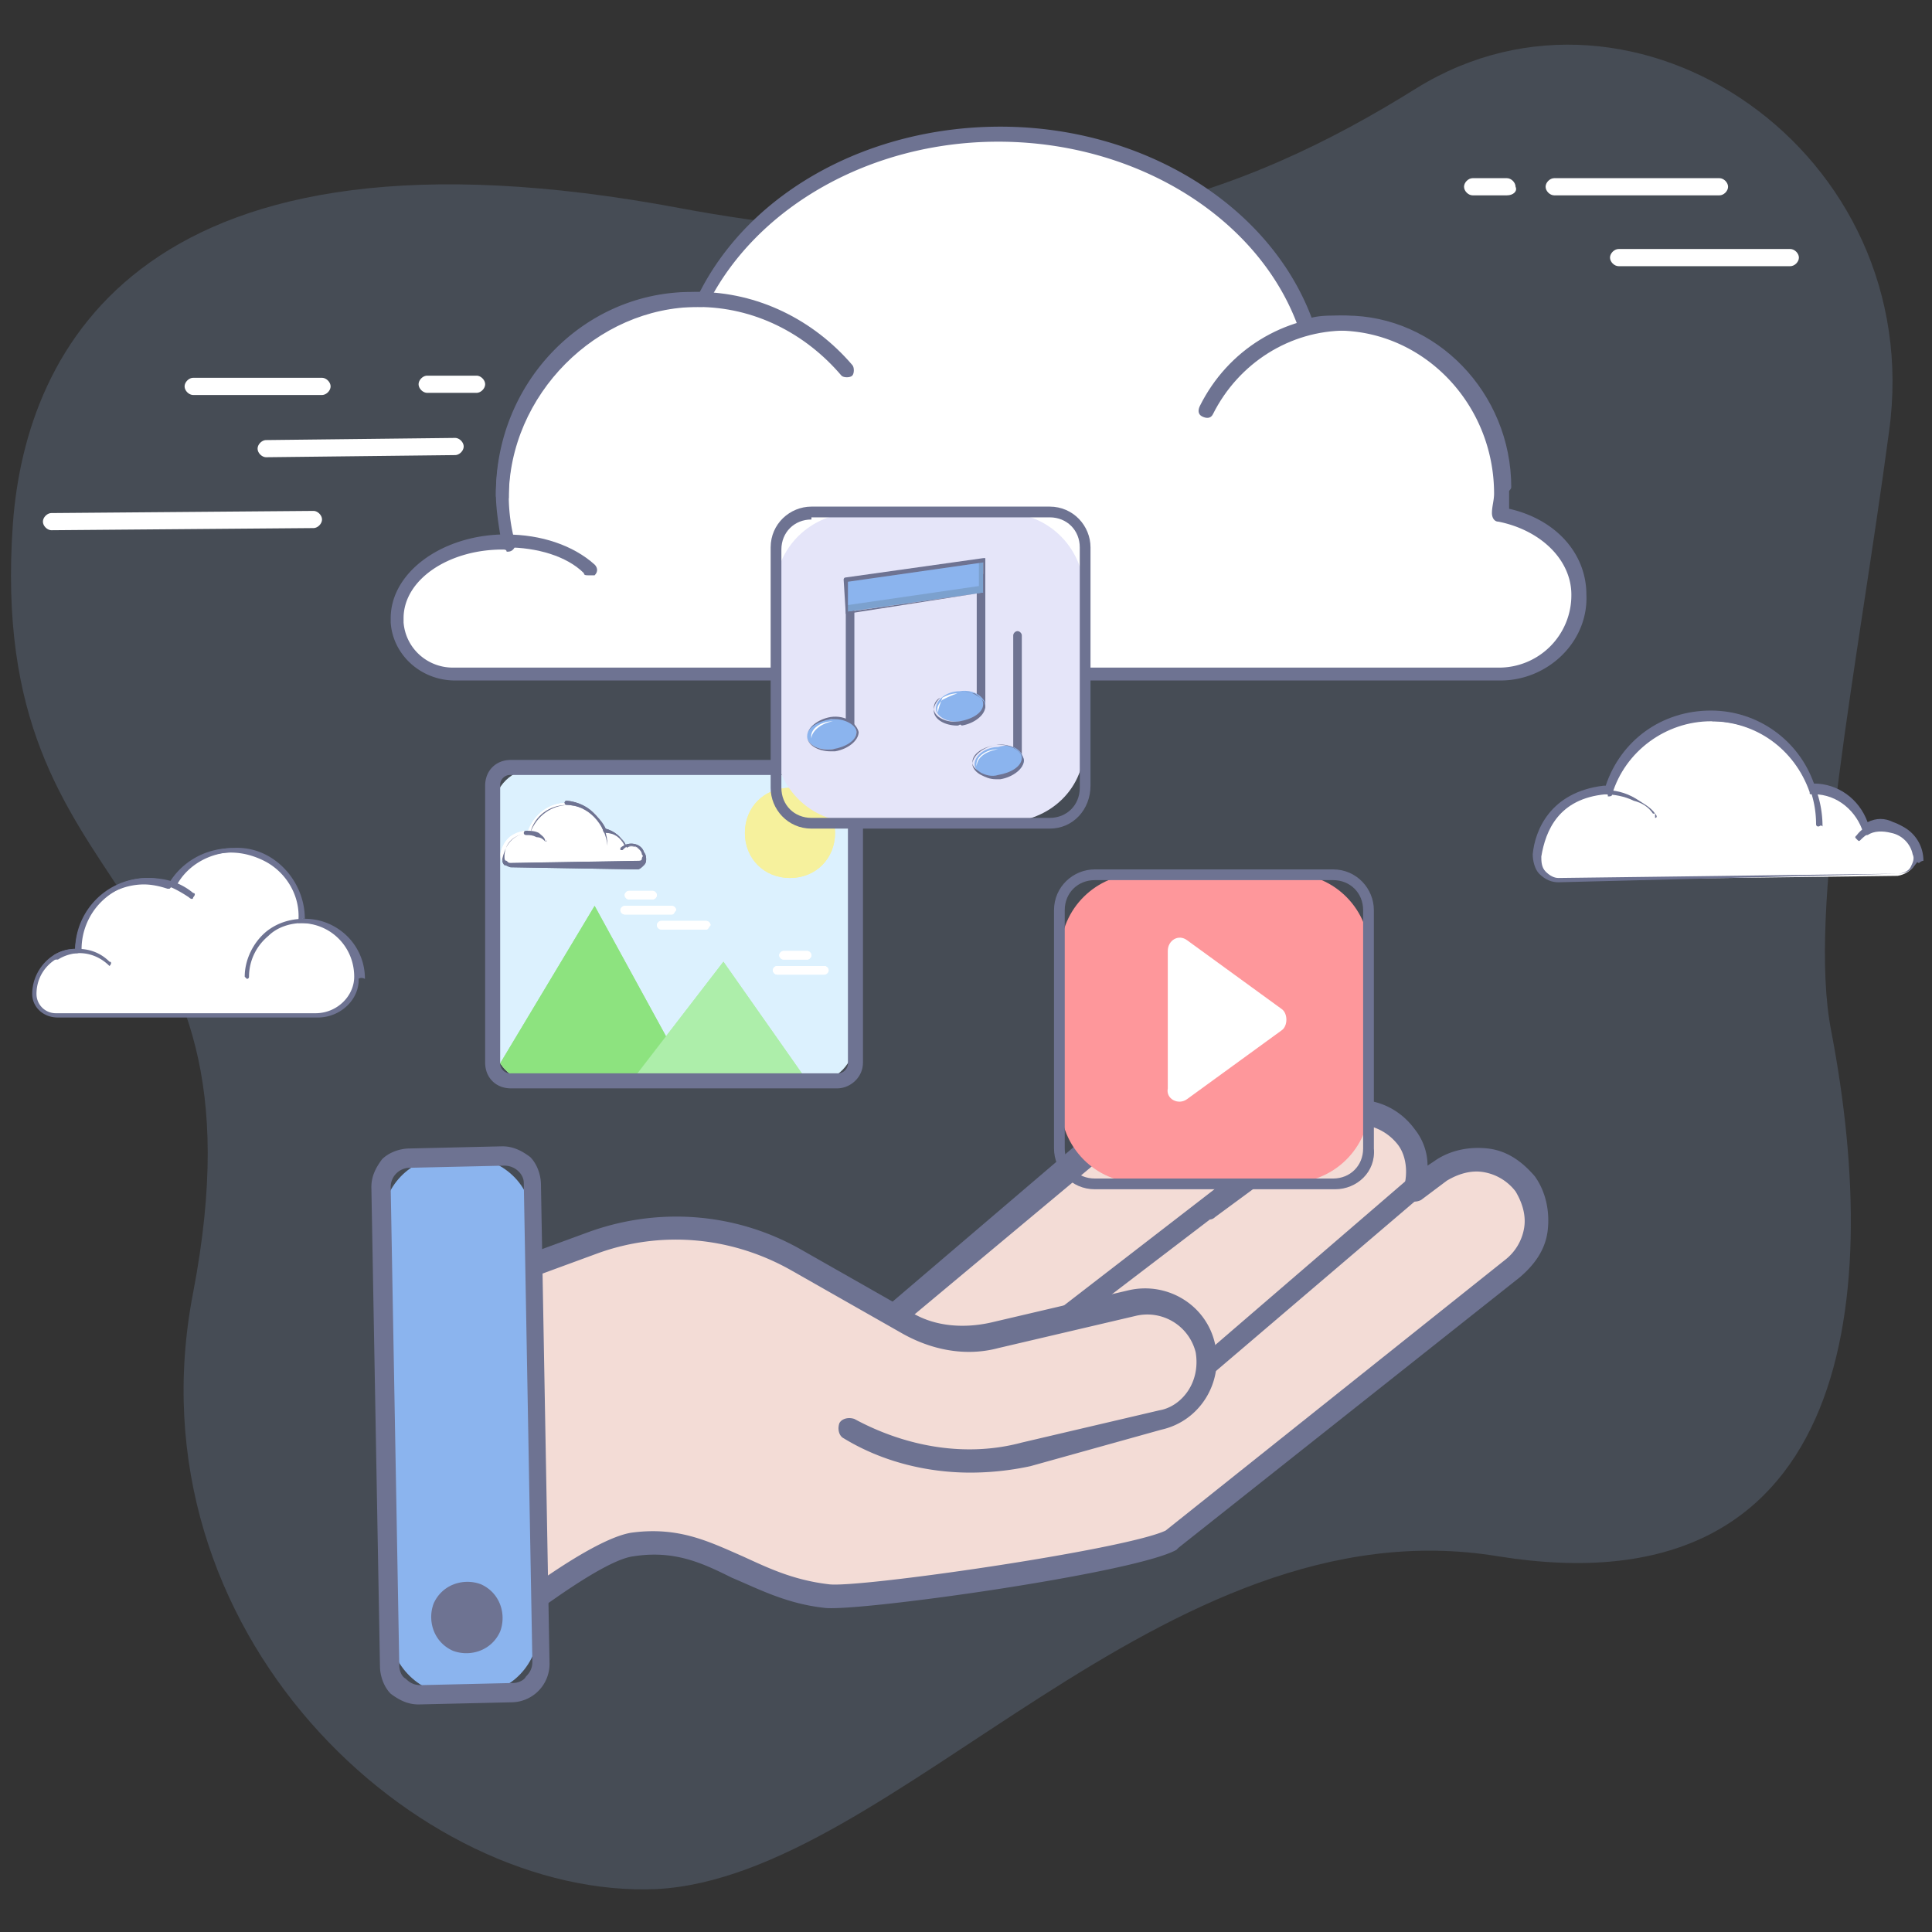 <svg xmlns="http://www.w3.org/2000/svg" xmlns:xlink="http://www.w3.org/1999/xlink" viewBox="0 0 90 90" xmlns:v="https://vecta.io/nano"><rect x="0" y="0" width="90" height="90" fill="#333333" stroke="none"/><style><![CDATA[.N{fill:#6e7392}.O{fill:#fff}.P{fill:#8bb4ee}]]></style><path d="M66 4.1c10.2-6.3 23.8 3 22 16-1.5 11.2-3.8 22.2-2.7 27.9 2.5 13 .7 27.1-15.5 24.5C54.1 69.9 41.7 87.4 30.6 88 19.5 88.5 5.9 76.1 9 60.2 12.8 40.3-.7 42.7.6 24.4 1.2 16.2 6.7 5 31.7 9.7 48.3 12.8 58 9.1 66 4.1z" opacity=".2" fill="#94b3de"/><path d="M9 18.4c-.2 0-.4-.2-.4-.4s.2-.4.4-.4h6c.2 0 .4.2.4.4s-.2.4-.4.4H9zm-6.6 6.3c-.2 0-.4-.2-.4-.4s.2-.4.4-.4l12.2-.1c.2 0 .4.2.4.4s-.2.4-.4.4l-12.2.1zm10-3.4c-.2 0-.4-.2-.4-.4s.2-.4.4-.4l8.8-.1c.2 0 .4.2.4.4s-.2.4-.4.4l-8.8.1zm7.5-3c-.2 0-.4-.2-.4-.4s.2-.4.4-.4h2.3c.2 0 .4.2.4.4s-.2.4-.4.4h-2.3zm-5.1 29c1 0 1.9-.8 1.9-1.8 0-1.4-1.1-2.6-2.6-2.6h0c.1-1.2-.6-2.3-1.7-2.9-1.8-1-3.6-.2-4.4 1.2-.3-.1-.7-.2-1.1-.2a3.33 3.33 0 0 0-3.3 3.3c-1.1 0-2 .9-2 2 0 .6.5 1 1.1 1h12.1z" class="O"/><g class="N"><path d="M5.1 45c-.1 0-.1 0 0 0-.4-.4-.9-.6-1.4-.6a1.93 1.93 0 0 0-1 .3h-.2v-.2c.3-.2.7-.3 1.1-.3.6 0 1.1.2 1.5.6.1 0 .1.1 0 .2z"/><path d="M14.8 47.4H2.7c-.7 0-1.2-.5-1.2-1.1 0-1.1.9-2.1 2-2.1.1-1.8 1.6-3.3 3.4-3.3.4 0 .7.1 1 .2.8-1.3 2.6-2.1 4.5-1.2 1.1.5 1.7 1.6 1.7 2.9 1.4.1 2.6 1.3 2.6 2.7.1 1-.8 1.9-1.9 1.9zm-11.2-3c-1 0-1.9.8-1.9 1.9 0 .5.4.9.9.9h12.1c1 0 1.8-.8 1.8-1.7 0-1.4-1.1-2.5-2.5-2.5h-.1v-.1c.1-1.2-.6-2.3-1.6-2.8-1.8-.9-3.5-.1-4.3 1.2l-.1.1h-.1c-.3-.1-.7-.2-1.1-.2a3.12 3.12 0 0 0-3.1 3.1v.1h0z"/><path d="M16.7 45.6c-.1 0-.1-.1-.1-.1 0-1.4-1.1-2.5-2.5-2.5-.6 0-1.2.2-1.6.6-.6.5-.9 1.2-.9 1.9 0 .1-.1.1-.1.1l-.1-.1c0-.8.4-1.6 1-2.1.5-.4 1.1-.6 1.8-.6 1.5 0 2.8 1.2 2.8 2.8-.2-.1-.3 0-.3 0zM3.6 44.4c-.1 0-.1-.1-.1-.1a3.37 3.37 0 0 1 3.4-3.4c.8 0 1.5.2 2.1.7.1 0 .1.1 0 .2 0 .1-.1.1-.2 0-.6-.4-1.2-.7-1.9-.7a3.12 3.12 0 0 0-3.1 3.1c0 .1-.1.2-.2.2z"/><path d="M14.2 42.8H14a3.12 3.12 0 0 0-3.1-3.1c-1.1 0-2.2.6-2.7 1.6l-.2-.1c.6-1 1.7-1.7 2.9-1.7 1.8-.1 3.3 1.5 3.3 3.3z"/></g><path d="M70.2 9.1h-1.6c-.2 0-.4-.2-.4-.4s.2-.4.4-.4h1.6c.2 0 .4.2.4.4.1.2-.1.4-.4.4zm9.9 0h-7.7c-.2 0-.4-.2-.4-.4s.2-.4.4-.4h7.7c.2 0 .4.2.4.4s-.2.4-.4.4zm3.3 3.3h-8c-.2 0-.4-.2-.4-.4s.2-.4.4-.4h8c.2 0 .4.2.4.4s-.2.4-.4.4zm5.9 27.3s0-.1 0 0c-.1-.5-.6-1-1.1-1.1-.5-.2-.9-.1-1.3.1-.3-1.1-1.3-1.9-2.4-1.9h-.1c-.7-2-2.5-3.4-4.7-3.4s-4.1 1.5-4.8 3.5h-.2c-2.3.2-3 1.9-3.1 3-.1.6.4 1.1 1 1.1l15.8-.2c.6-.1 1-.6.9-1.1z" class="O"/><g class="N"><path d="M72.6 41.1c-.3 0-.6-.1-.9-.4-.2-.2-.3-.6-.3-.9.1-1.1.8-2.9 3.3-3.2h.1c.7-2.1 2.6-3.5 4.9-3.5 2.2 0 4.1 1.4 4.8 3.4 1.1 0 2.1.7 2.5 1.8.4-.2.8-.2 1.2 0 .6.2 1 .7 1.2 1.2.1.3 0 .6-.2.8-.2.3-.5.4-.8.4l-15.8.4zm2.2-4.1c-.1 0-.1 0 0 0-2.2.2-2.8 1.7-3 2.9 0 .2 0 .5.2.7s.4.3.6.3l15.8-.2c.2 0 .5-.1.6-.3s.2-.4.1-.6h0c-.1-.5-.5-.9-1-1-.4-.1-.8-.1-1.1.1h-.1l-.1-.1c-.3-1-1.2-1.8-2.3-1.8h-.1c-.1 0-.1 0-.1-.1-.7-2-2.5-3.3-4.6-3.3s-4 1.4-4.6 3.4c0 .1-.1.1-.2.1 0-.1 0-.1-.1-.1z"/><path d="M77.1 37.9H77c-.2-.3-.5-.5-.9-.6-.4-.2-.9-.3-1.4-.3-.1 0-.1-.1-.1-.1 0-.1.1-.1.1-.1.5 0 1 .1 1.5.4.3.2.7.4.9.7.1.1.1.2 0 .2v-.2zm9.8.7c-.1 0-.1 0-.1-.1-.3-.9-1.2-1.6-2.3-1.6-.1 0-.1-.1-.1-.1 0-.1.1-.1.1-.1 1.1 0 2.1.7 2.5 1.8.1 0 .1 0-.1.1h0z"/><path d="M89.4 40.2c-.1 0-.1-.1-.1-.1a1.54 1.54 0 0 0-1.5-1.5c-.4 0-.8.2-1.1.5-.1.1-.1.1-.2 0s-.1-.1 0-.2c.3-.4.8-.6 1.3-.6a1.79 1.79 0 0 1 1.8 1.8c-.1 0-.2.1-.2.1zm-4.7-1.7c-.1 0-.1-.1-.1-.1 0-2.7-2.2-4.8-4.8-4.8-.1 0-.1-.1-.1-.1 0-.1.1-.1.1-.1 2.8 0 5.1 2.3 5.1 5.1-.1-.1-.1 0-.2 0z"/></g><path d="M69.9 31.4c2.1 0 3.7-1.7 3.7-3.7h0c0-1.8-1.6-3.3-3.7-3.7 0-.3.1-.6.1-1 0-4.4-3.4-8-7.7-8-.5 0-1 .1-1.5.1-1.8-5.2-7.5-8.9-14.3-8.9-6.2 0-11.6 3.2-13.8 7.7h-.6c-4.8 0-8.8 4.1-8.8 9.1 0 .8.1 1.6.3 2.3h-.3c-2.7 0-4.9 1.6-4.9 3.5v.2c.1 1.4 1.3 2.4 2.7 2.4h48.8z" class="O"/><g class="N"><path d="M69.9 31.7H21.2c-1.6 0-2.9-1.2-3-2.7v-.2c0-2.1 2.3-3.8 5.1-3.9-.1-.6-.2-1.3-.2-1.9 0-5.2 4.1-9.4 9.1-9.4h.4c2.4-4.7 7.9-7.7 14-7.7 6.6 0 12.5 3.6 14.5 8.9.4-.1.8-.1 1.2-.1 4.4 0 8 3.7 8 8.3v.7c2.2.5 3.6 2.1 3.6 4 .1 2.2-1.8 4-4 4zm-46.5-6.1c-2.5 0-4.6 1.4-4.6 3.2v.2c.1 1.2 1.1 2.1 2.3 2.1h48.7a3.37 3.37 0 0 0 3.4-3.4c0-1.6-1.4-3-3.4-3.4-.2 0-.3-.2-.3-.4 0-.3.1-.6.1-.9 0-4.2-3.3-7.6-7.3-7.6-.5 0-.9 0-1.4.1-.2 0-.3-.1-.4-.2-1.8-5.1-7.5-8.7-14-8.7-5.9 0-11.2 3-13.5 7.5-.1.1-.2.2-.3.2h-.6c-4.6 0-8.4 3.9-8.4 8.8a8.33 8.33 0 0 0 .3 2.2c0 .1 0 .2-.1.3s-.2.1-.3.1c0-.1-.1-.1-.2-.1z"/><path d="M23.4 23.4c-.2 0-.3-.2-.3-.3 0-5.2 4.3-9.5 9.4-9.5 2.8 0 5.4 1.3 7.2 3.4.1.1.1.4 0 .5s-.4.1-.5 0c-1.7-2-4.1-3.2-6.7-3.2-4.7 0-8.8 4.1-8.8 8.9 0 0-.1.2-.3.2zM70 23c-.2 0-.3-.2-.3-.3 0-4-3.1-7.3-7-7.3-2.6 0-5 1.5-6.2 3.9-.1.2-.3.2-.5.1s-.2-.3-.1-.5c1.3-2.6 3.9-4.2 6.8-4.2 4.2 0 7.7 3.6 7.7 8 0 .1-.2.3-.4.3zm-42.6 3.8c-.1 0-.2 0-.2-.1-.8-.8-2.2-1.2-3.6-1.2-.2 0-.3-.2-.3-.3s.2-.3.3-.3c1.6 0 3.1.5 4.1 1.4.1.1.2.3 0 .5h-.3z"/></g><path d="M71 55.1c-.9-1.2-2.7-1.5-3.9-.6l-1.2.9c.3-.8.1-1.8-.4-2.5-.9-1.2-2.7-1.5-3.9-.6l-5.3 3.9.2-.1c1.2-1 1.3-2.8.3-3.9-1-1.2-2.8-1.3-3.9-.3L40.9 62c-2.4-1.3-4.8-3.2-7.2-4.1C29 56.1 21 61.4 21 61.4l.9 15.4s6.9-4.9 7.7-4.9c3.6-.2 3.2 1 7.6 2.3.3.1 11.5.1 17.3-2.4L70.4 59c1.3-.9 1.5-2.7.6-3.9z" fill="#f3dcd6"/><g class="N"><path d="M21.9 77.3h-.2c-.2-.1-.3-.2-.3-.4l-.9-15.4c0-.2.1-.4.2-.5.3-.2 8.3-5.4 13.2-3.6 1.5.6 3 1.5 4.4 2.4.8.5 1.7 1.1 2.5 1.5l11.6-9.9c1.4-1.2 3.5-1 4.7.4.6.7.9 1.7.8 2.6l3.4-2.5c1.5-1.1 3.5-.8 4.6.7.4.5.6 1.1.6 1.7l.3-.2c.7-.5 1.6-.7 2.5-.6s1.6.6 2.2 1.3c.5.7.7 1.6.6 2.5s-.6 1.6-1.3 2.2L54.9 72.1l-.1.1c-2 1.1-14.9 2.9-16.4 2.7-1.8-.2-3.1-.9-4.3-1.4-1.4-.7-2.7-1.3-4.6-1-1.6.2-5.9 3.6-7.4 4.8 0 0-.1 0-.2 0zm-.4-15.6l.8 14.1c1.6-1.3 5.3-4.1 7.1-4.4 2.2-.3 3.6.4 5.2 1.1 1.1.5 2.3 1.1 4 1.3 1.3.2 13.8-1.6 15.7-2.5l15.8-12.6a2.37 2.37 0 0 0 .9-1.5c.1-.6-.1-1.2-.4-1.7a2.37 2.37 0 0 0-1.5-.9c-.6-.1-1.2.1-1.7.4l-1.2.9c-.2.1-.4.1-.6 0s-.3-.4-.2-.6c.2-.7.1-1.5-.3-2-.8-1-2.2-1.2-3.2-.5l-5.3 3.9c-.2.2-.5.1-.7-.1s-.1-.5.1-.7l.2-.1c1-.8 1.1-2.3.3-3.2-.8-1-2.3-1.1-3.2-.3L41.2 62.4c-.2.1-.4.2-.6.1a27.55 27.55 0 0 1-2.9-1.7c-1.5-.9-2.9-1.8-4.2-2.3-3.9-1.7-10.6 2.3-12 3.2zm33.1 10h0 0z"/><path d="M46.9 64c-.2 0-.3-.1-.4-.2-.2-.2-.1-.5.1-.7L58 54.3c.2-.2.5-.1.7.1s.1.5-.1.7l-11.4 8.7c0 .1-.2.2-.3.2zm8.1 1.2a.76.76 0 0 1-.4-.2c-.2-.2-.2-.5.1-.7L65.5 55c.2-.2.5-.2.7.1.2.2.2.5-.1.7l-10.9 9.3c0 .1-.1.1-.2.1z"/></g><path d="M45.2 68.1c-1.9 0-3.9-.5-5.6-1.5l-5.1-2.9c-1.5-.8-3.2-1-4.8-.4l-7.9 2.9c-1.4.5 1.5-1.3 1-2.7-.5-1.5-4.4-2-2.9-2.5l7.9-2.9c3.1-1.1 6.6-.9 9.5.8l5.1 2.9c1.3.7 2.7.9 4.1.6l6.4-1.5c1.5-.4 3 .6 3.4 2.1s-.6 3-2.1 3.4l-6.4 1.5-2.6.2z" fill="#f3dcd6"/><path d="M45.2 68.6c-2 0-4.1-.5-5.9-1.6-.2-.1-.3-.4-.2-.7.1-.2.4-.3.7-.2 2.4 1.3 5.2 1.8 7.8 1.1l6.4-1.5c.6-.1 1.1-.5 1.4-1s.4-1.1.3-1.7a2.32 2.32 0 0 0-2.8-1.7l-6.4 1.5c-1.5.4-3.1.1-4.5-.7l-5.1-2.9c-2.8-1.6-6.1-1.9-9.1-.8l-7.9 2.9c-.3.1-.6 0-.7-.3s0-.6.3-.7l7.9-2.9c3.3-1.2 6.9-.9 9.9.8l5.1 2.9c1.1.7 2.5.8 3.8.5l6.4-1.5c1.8-.4 3.6.7 4 2.5s-.7 3.6-2.5 4L48 68.3a13.33 13.33 0 0 1-2.8.3z" class="N"/><path d="M18.1 75.9L17.8 57c0-1.7 1.3-3.1 3-3.1h.9c1.7 0 3.1 1.3 3.1 3l.3 18.9c0 1.7-1.3 3.1-3 3.1h-.9c-1.6.1-3-1.3-3.1-3z" class="P"/><path d="M19.5 79.4c-.5 0-.9-.2-1.3-.5-.3-.3-.5-.8-.5-1.3l-.4-22.3c0-.5.2-.9.5-1.3.3-.3.8-.5 1.3-.5l4.3-.1c.5 0 .9.2 1.3.5.3.3.5.8.5 1.3l.4 22.3a1.79 1.79 0 0 1-1.8 1.8l-4.3.1zm4-25.1l-4.4.1c-.5 0-.9.4-.9.9l.4 22.3h0c0 .2.1.5.3.6.2.2.4.3.7.3l4.3-.1c.2 0 .5-.1.6-.3.2-.2.3-.4.3-.7l-.4-22.3c0-.4-.4-.8-.9-.8zm-2.4 22.6c-.9-.4-1.2-1.4-.9-2.2.4-.9 1.4-1.2 2.2-.9.9.4 1.2 1.4.9 2.2-.4.9-1.4 1.2-2.2.9z" class="N"/><defs><path id="A" d="M37.9 50.4h-13c-1.1 0-1.9-.9-1.9-1.9V37.7c0-1.1.9-1.9 1.9-1.9h13c1.1 0 1.9.9 1.9 1.9v10.8c0 1-.8 1.9-1.9 1.9z"/><path id="B" d="M38.9 38.8c0 1.2-.9 2.1-2.1 2.1s-2.1-.9-2.1-2.1.9-2.1 2.1-2.1 2.1.9 2.1 2.1z"/><path id="C" d="M30 39.8c-.1-.2-.2-.4-.4-.4-.2-.1-.3 0-.5 0-.1-.4-.5-.7-.9-.7-.2-.7-.9-1.3-1.8-1.3-.8 0-1.5.5-1.8 1.3h-.1c-.9.1-1.1.7-1.2 1.1 0 .2.1.4.4.4l5.9-.1c.3.1.4-.1.4-.3z"/><path id="D" d="M23.8 40.4c-.1 0-.2-.1-.3-.1-.1-.1-.1-.2-.1-.3.1-.4.3-1.1 1.2-1.2h.1c.3-.8 1-1.3 1.8-1.3s1.5.5 1.8 1.3c.4 0 .8.3.9.7.1-.1.3-.1.5 0s.4.2.4.5c0 .1 0 .2-.1.3s-.2.2-.3.2l-5.9-.1zm.8-1.6c-.8.1-1.1.6-1.1 1.1 0 .1 0 .2.1.2.1.1.1.1.2.1l5.9-.1c.1 0 .2 0 .2-.1s.1-.1 0-.2h.1-.1c0-.2-.2-.3-.4-.4h-.4c-.1-.4-.5-.7-.9-.7h-.1c-.2-.7-.9-1.2-1.7-1.2s-1.5.5-1.7 1.3c0 0 0 0-.1 0z"/><path id="E" d="M25.4 39.2c-.1-.1-.2-.2-.4-.2-.2-.1-.3-.1-.5-.1 0 0-.1 0-.1-.1 0 0 0-.1.1-.1.2 0 .4 0 .6.1.1.1.3.2.3.4.1-.1.1 0 0 0h0z"/><path id="F" d="M29.1 39.4c-.2-.4-.5-.6-.9-.6 0 0-.1 0-.1-.1 0 0 0-.1.1-.1.4.1.8.4.9.8h0z"/><path id="G" d="M30 40s-.1 0 0 0c-.1-.4-.3-.6-.6-.6-.2 0-.3.1-.4.2h-.1v-.1c.1-.1.3-.2.5-.2.4 0 .7.3.6.7h0z"/><path id="H" d="M28.3 39.4c-.1 0-.1 0 0 0-.1-1-.9-1.9-1.9-1.9 0 0-.1 0-.1-.1 0 0 0-.1.1-.1 1.1.1 1.9 1 1.9 2.1z"/><path id="I" d="M30.4 41.9h-1.1c-.1 0-.2-.1-.2-.2s.1-.2.2-.2h1.1c.1 0 .2.1.2.2s-.1.2-.2.2z"/><path id="J" d="M32.9 43.3h-2.1c-.1 0-.2-.1-.2-.2s.1-.2.2-.2h2.1c.1 0 .2.1.2.2-.1.1-.1.2-.2.2z"/><path id="K" d="M31.3 42.6h-2.2c-.1 0-.2-.1-.2-.2s.1-.2.2-.2h2.2c.1 0 .2.1.2.2-.1.1-.1.2-.2.2z"/><path id="L" d="M38.4 45.4h-2.2c-.1 0-.2-.1-.2-.2s.1-.2.2-.2h2.2c.1 0 .2.1.2.2s-.1.2-.2.2z"/><path id="M" d="M39.6 34.1c-.1 0-.2-.1-.2-.2v-6c0-.1.1-.2.2-.2s.2.1.2.2v6c0 .1-.1.2-.2.2z"/></defs><use xlink:href="#A" fill="#dcf1fe"/><clipPath id="N"><use xlink:href="#A"/></clipPath><g clip-path="url(#N)"><path d="M22 51.7l5.7-9.5 5.2 9.5z" fill="#8de37f"/><path d="M28 52.2l5.7-7.4 5.2 7.4z" fill="#adeeaa"/><use xlink:href="#B" fill="#f6f19d"/><use xlink:href="#C" class="O"/><g class="N"><use xlink:href="#D"/><use xlink:href="#E"/><use xlink:href="#F"/><use xlink:href="#G"/><use xlink:href="#H"/></g><g class="O"><use xlink:href="#I"/><use xlink:href="#J"/><use xlink:href="#K"/><path d="M37.6 44.7h-1.1c-.1 0-.2-.1-.2-.2s.1-.2.2-.2h1.1c.1 0 .2.1.2.2s-.1.2-.2.2z"/><use xlink:href="#L"/></g></g><defs><path id="O" d="M37.9 50.4h-13c-1.1 0-1.9-.9-1.9-1.9V37.7c0-1.1.9-1.9 1.9-1.9h13c1.1 0 1.9.9 1.9 1.9v10.8c0 1-.8 1.9-1.9 1.9z"/></defs><clipPath id="P"><use xlink:href="#O"/></clipPath><g clip-path="url(#P)"><path d="M22 51.7l5.7-9.5 5.2 9.5z" fill="#8de37f"/><path d="M28 52.2l5.7-7.4 5.2 7.4z" fill="#adeeaa"/><use xlink:href="#B" fill="#f6f19d"/><use xlink:href="#C" class="O"/><g class="N"><use xlink:href="#D"/><use xlink:href="#E"/><use xlink:href="#F"/><use xlink:href="#G"/><use xlink:href="#H"/></g><g class="O"><use xlink:href="#I"/><use xlink:href="#J"/><use xlink:href="#K"/><path d="M37.6 44.7h-1.1c-.1 0-.2-.1-.2-.2s.1-.2.2-.2h1.1c.1 0 .2.1.2.2s-.1.2-.2.2z"/><use xlink:href="#L"/></g></g><path d="M39 50.7H23.8c-.7 0-1.2-.5-1.2-1.2V36.6c0-.7.5-1.2 1.2-1.2H39c.7 0 1.2.5 1.2 1.2v12.9c0 .7-.6 1.2-1.2 1.2zM23.8 36.1a.47.47 0 0 0-.5.5v12.9a.47.47 0 0 0 .5.5H39a.47.47 0 0 0 .5-.5V36.6a.47.47 0 0 0-.5-.5H23.8z" class="N"/><path d="M46.8 38.3h-7c-2.1 0-3.7-1.7-3.7-3.7v-7c0-2.1 1.7-3.7 3.7-3.7h7c2.1 0 3.7 1.7 3.7 3.7v7c.1 2.1-1.6 3.7-3.7 3.7z" fill="#e5e5f9"/><g class="N"><path d="M48.9 38.6H37.8c-1.1 0-1.9-.9-1.9-1.9V25.5c0-1.1.9-1.9 1.9-1.9h11.1c1.1 0 1.9.9 1.9 1.9v11.1c0 1.1-.8 2-1.9 2zM37.8 24.2c-.8 0-1.4.6-1.4 1.4v11.1c0 .8.6 1.4 1.4 1.4h11.1c.8 0 1.4-.6 1.4-1.4V25.5c0-.8-.6-1.4-1.4-1.4H37.8z"/><use xlink:href="#M"/><use xlink:href="#M" x="6.1" y="-1"/></g><path d="M45.8 27.6l-6.4.9V27l6.4-.9z" class="P"/><path d="M45.6 26.1v1.2l-6.2.9v.3l6.4-.9v-1.5z" fill="#7ca1ce"/><path d="M39.4 28.6c-.1-.1-.1-.1 0 0l-.1-1.6s0-.1.1-.1l6.4-.9h.1v1.5s0 .1-.1.1l-6.4 1zm.1-1.5v1.4l6.3-.9v-1.4l-6.3.9zm6.3.5h0 0z" class="N"/><path d="M39.9 34.1c0 .4-.5.8-1.1.8-.6.1-1.2-.2-1.2-.6s.5-.8 1.1-.8c.6-.1 1.2.2 1.2.6z" class="P"/><path d="M38.7 35c-.6 0-1.1-.3-1.1-.7s.5-.8 1.1-.9c.7-.1 1.2.3 1.3.7h0c0 .4-.5.8-1.1.9h-.2zm.2-1.5h-.2c-.6.1-1.1.4-1.1.8s.6.7 1.2.6 1.1-.4 1.1-.8h0c0-.3-.5-.6-1-.6z" class="N"/><path d="M37.8 34.4c-.1 0-.1 0 0 0-.1-.4.4-.8 1-.8-.6.1-1 .5-1 .8z" class="O"/><path d="M45.9 32.8c0 .4-.5.8-1.1.8-.6.1-1.2-.2-1.2-.6s.5-.8 1.1-.8c.6-.1 1.1.2 1.2.6z" class="P"/><path d="M44.6 33.8c-.6 0-1.1-.3-1.1-.7 0-.2.1-.4.3-.6s.5-.3.8-.3.6 0 .9.2c.2.1.4.3.4.5 0 .4-.5.8-1.1.9-.1-.1-.1 0-.2 0zm.2-1.6h-.2c-.3 0-.6.1-.8.3a.55.55 0 0 0-.3.5c0 .4.6.7 1.2.6s1.1-.4 1.1-.8c0-.2-.1-.3-.4-.5-.1 0-.4-.1-.6-.1z" class="N"/><path d="M43.7 33.2s-.1-.1 0 0c-.1-.2 0-.4.2-.6.2-.1.4-.2.7-.3-.3 0-.5.1-.7.2-.1.3-.2.5-.2.7 0-.1 0 0 0 0z" class="O"/><use xlink:href="#M" x="7.8" y="1.7" class="N"/><path d="M47.7 35.4c0 .4-.5.8-1.1.8-.6.1-1.2-.2-1.2-.6s.5-.8 1.1-.8c.6-.2 1.1.1 1.2.6z" class="P"/><path d="M46.4 36.3c-.3 0-.5-.1-.7-.2s-.4-.3-.4-.5c0-.4.5-.8 1.1-.9.7-.1 1.2.3 1.3.7h0c0 .4-.5.8-1.1.9h-.2zm.2-1.6h-.2c-.6.1-1.1.4-1.1.8 0 .2.1.3.4.5.2.1.5.2.8.1.6-.1 1.1-.4 1.1-.8 0-.3-.5-.6-1-.6z" class="N"/><path d="M45.5 35.7s-.1-.1 0 0c-.1-.4.4-.8 1-.8-.6.1-1 .4-1 .8 0-.1 0 0 0 0z" class="O"/><path d="M60.1 55.1h-7c-2.1 0-3.7-1.7-3.7-3.7v-7c0-2.1 1.7-3.7 3.7-3.7h7c2.1 0 3.7 1.7 3.7 3.7v7c0 2.1-1.7 3.7-3.7 3.7z" fill="#fe979b"/><path d="M62.2 55.4H51c-1.1 0-1.9-.9-1.9-1.9V42.4c0-1.1.9-1.9 1.9-1.9h11.1c1.1 0 1.9.9 1.9 1.9v11.1c.1 1.1-.8 1.9-1.8 1.9zM51 41c-.8 0-1.4.6-1.4 1.4v11.1c0 .8.6 1.4 1.4 1.4h11.1c.8 0 1.4-.6 1.4-1.4V42.4c0-.8-.6-1.4-1.4-1.4H51z" class="N"/><path d="M55.3 51.2l4.4-3.2c.3-.2.3-.8 0-1l-4.4-3.2c-.4-.3-.9 0-.9.5v6.4c-.1.5.5.8.9.5z" class="O"/></svg>